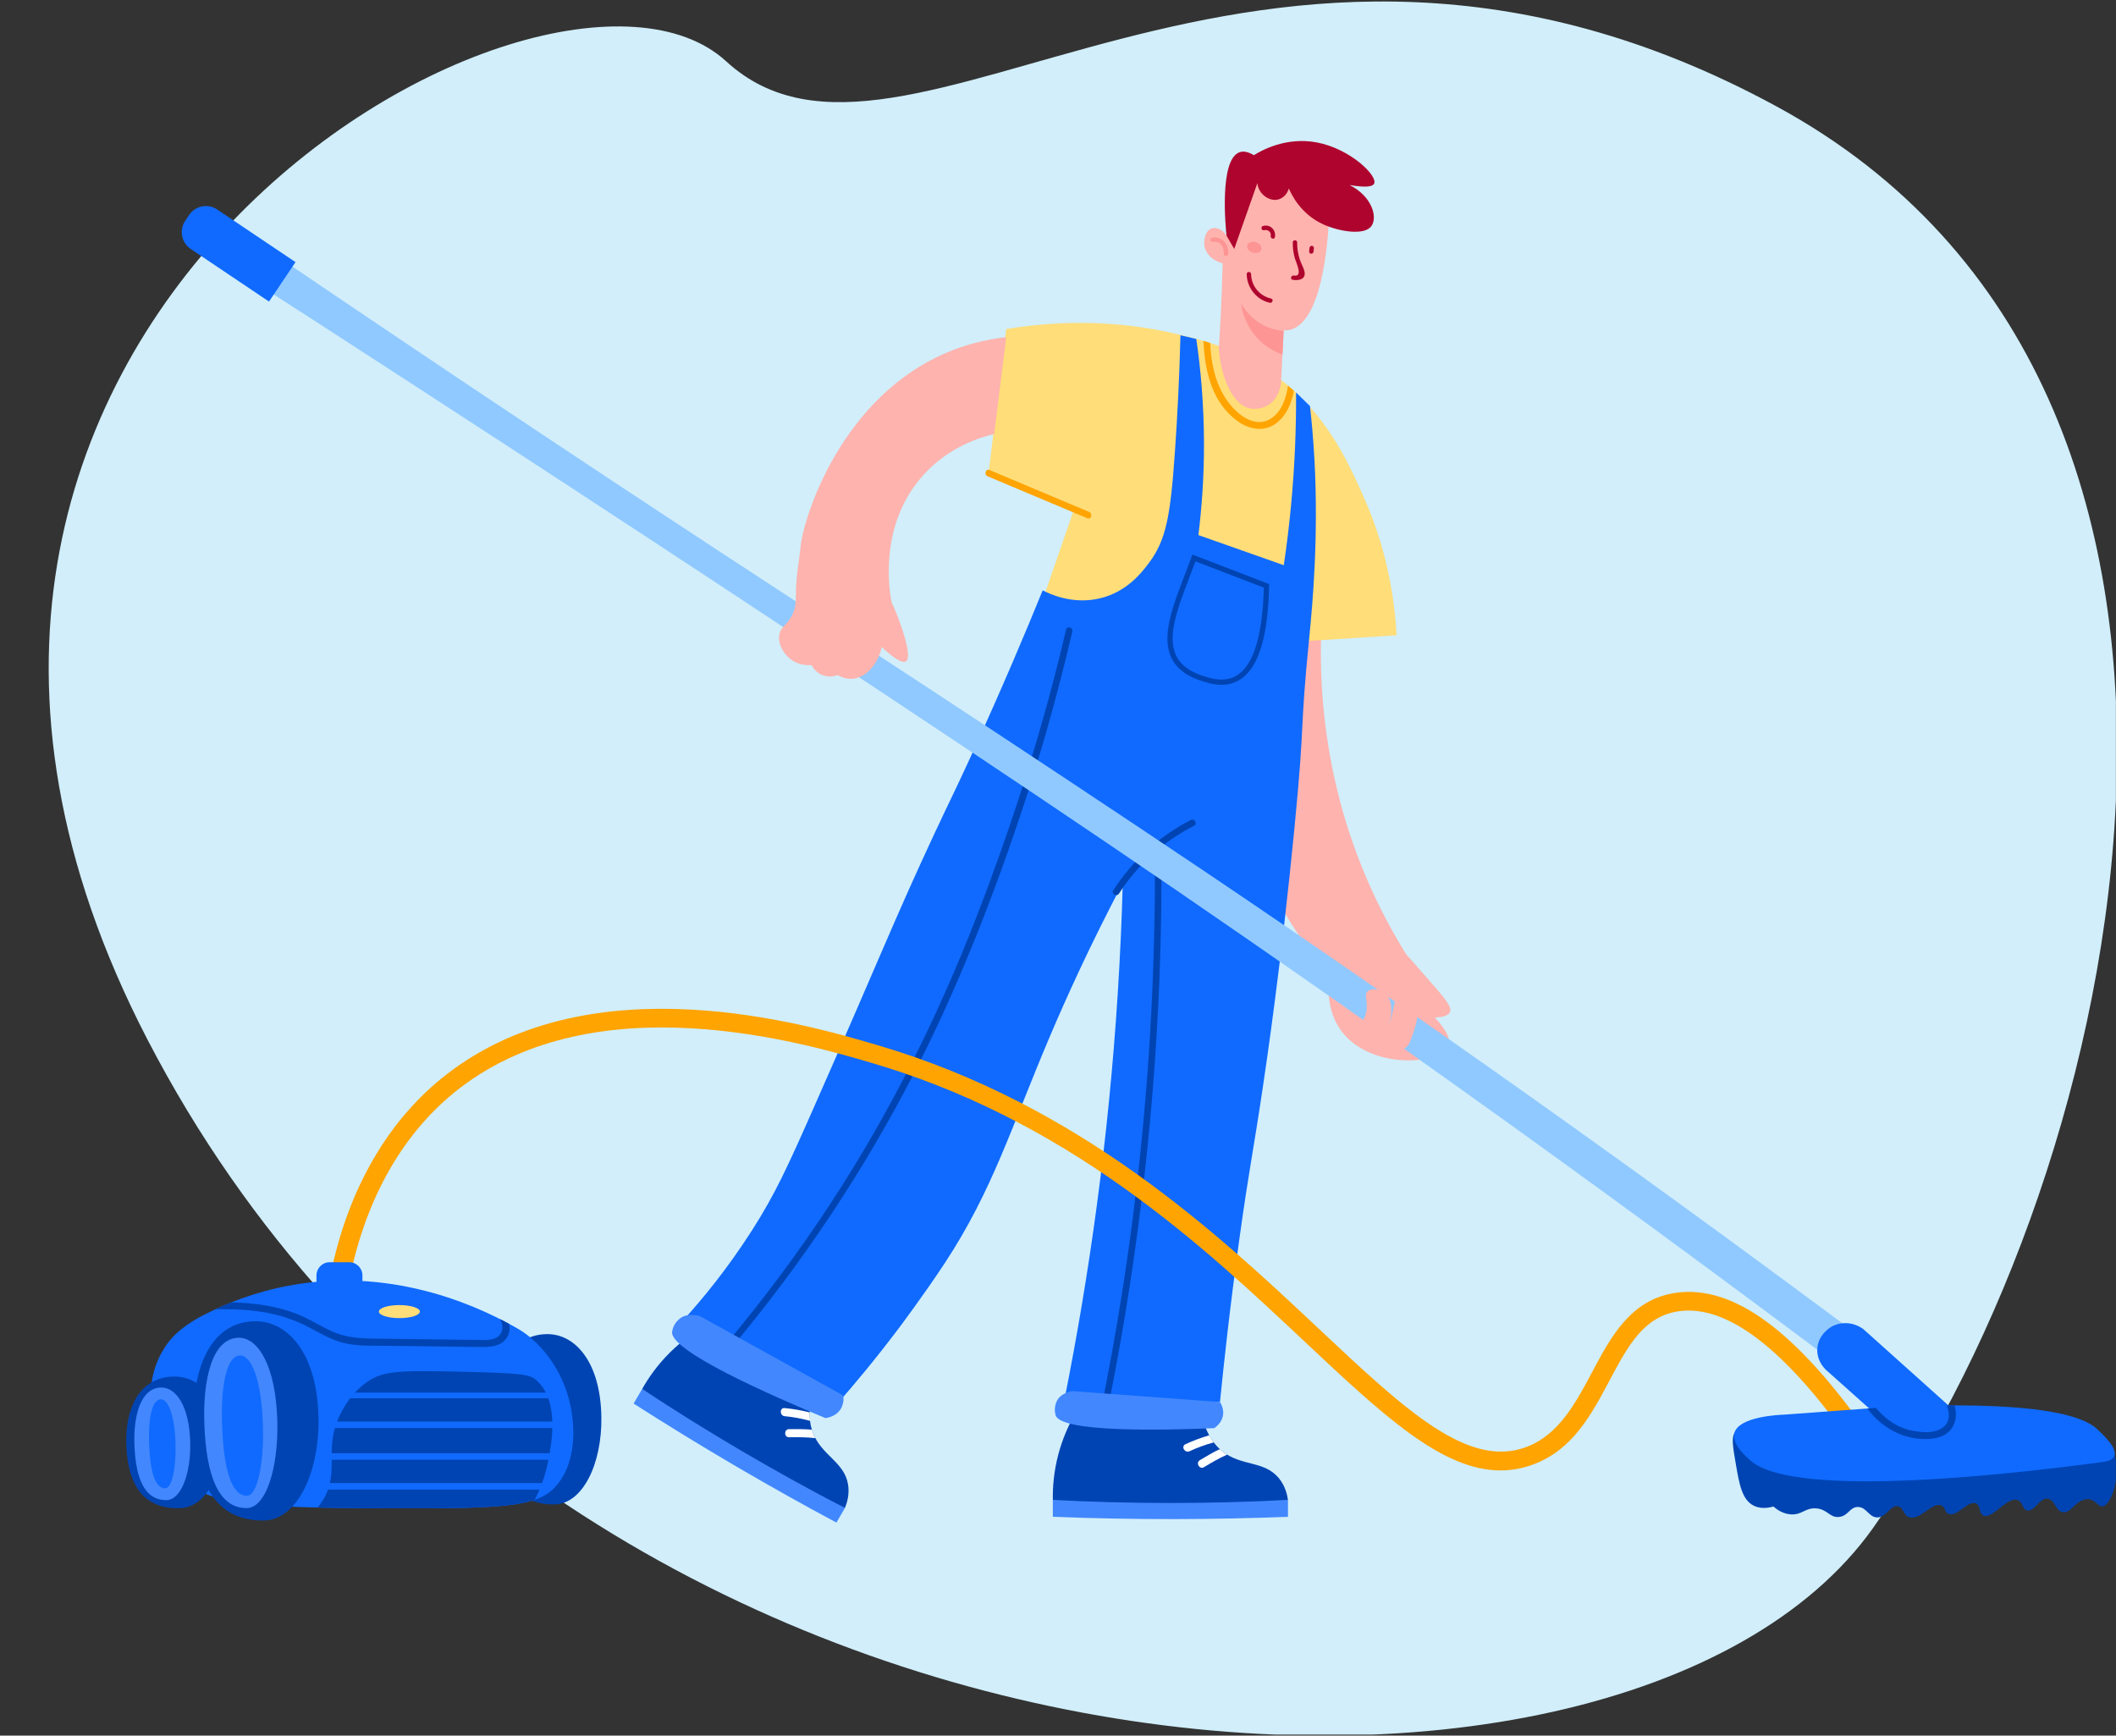 <?xml version="1.0" encoding="UTF-8" standalone="no"?>
<!DOCTYPE svg PUBLIC "-//W3C//DTD SVG 1.1//EN" "http://www.w3.org/Graphics/SVG/1.1/DTD/svg11.dtd">
<svg width="100%" height="100%" viewBox="0 0 1207 990" version="1.1" xmlns="http://www.w3.org/2000/svg" xmlns:xlink="http://www.w3.org/1999/xlink" xml:space="preserve" xmlns:serif="http://www.serif.com/" style="fill-rule:evenodd;clip-rule:evenodd;stroke-linejoin:round;stroke-miterlimit:2;">
    <rect x="0" y="0" width="1207" height="990" fill="#333333" stroke="none"/>
    <g id="Artboard1" transform="matrix(1,0,0,1,-215.506,-381.543)">
        <rect x="215.506" y="381.543" width="1206.94" height="989.431" style="fill:none;"/>
        <clipPath id="_clip1">
            <rect x="215.506" y="381.543" width="1206.94" height="989.431"/>
        </clipPath>
        <g clip-path="url(#_clip1)">
            <g transform="matrix(-0.769,-0.528,0.528,-0.769,1067.9,1497.75)">
                <path d="M-42.473,347.187C-46.88,614.625 135.527,1068.42 498.407,1030.48C861.287,992.542 896.113,668.775 1043.34,689.671C1190.57,710.567 1428.02,226.95 996.656,-3.676C523.325,-256.738 -38.067,79.75 -42.473,347.187Z" style="fill:rgb(209,238,250);"/>
            </g>
            <g transform="matrix(1,0,0,1,37.505,-2066.37)">
                <path d="M931.551,2810.44C930.688,2842.51 933.845,2889.39 954.14,2940.72C961.991,2960.58 971.066,2977.71 980.033,2992.15C985.938,2998.85 990.382,3003.91 992.715,3006.57C1001.86,3016.99 1006.41,3022.25 1005.09,3025.18C1004.55,3026.38 1002.86,3028.1 996.466,3028.32C1004.4,3036.88 1005.47,3041.81 1004.2,3044.8C999.786,3055.19 960.311,3058.2 943.557,3036.54C934.208,3024.46 935.58,3009.42 936.295,3004.24C926.101,2992.21 915.577,2977.67 906.058,2960.38C874.888,2903.77 871.395,2848.36 872.277,2815.86C892.035,2814.05 911.793,2812.25 931.551,2810.44Z" style="fill:rgb(254,179,174);fill-rule:nonzero;"/>
                <path d="M974.65,2810.27C952.456,2811.7 930.26,2813.13 908.065,2814.56C862.4,2808.05 816.735,2801.54 771.069,2795.03C777.46,2776.55 783.851,2758.07 790.241,2739.59C774.121,2732.33 758,2725.07 741.88,2717.8C745.233,2690.4 748.586,2663 751.938,2635.6C794.225,2628.62 827.51,2633.46 847.637,2638.09C864.919,2642.06 884.31,2646.96 904.882,2661.75C933.994,2682.68 946.33,2710.12 955.519,2730.56C962.84,2746.85 972.713,2774.17 974.65,2810.27Z" style="fill:rgb(255,221,121);fill-rule:nonzero;"/>
                <path d="M912.677,3313.1C891.699,3313.92 869.987,3314.39 847.587,3314.41C823.787,3314.44 800.76,3313.97 778.56,3313.1L778.56,3303.47L912.677,3303.47L912.677,3313.1Z" style="fill:rgb(66,135,253);fill-rule:nonzero;"/>
                <path d="M790.344,3255.96C787.402,3261.28 784.09,3268.48 781.721,3277.39C778.969,3287.74 778.438,3296.81 778.56,3303.47C799.907,3304.59 822.333,3305.23 845.75,3305.23C869.071,3305.23 891.409,3304.58 912.677,3303.47C912.223,3300.32 911.057,3295.42 907.488,3291.08C899.145,3280.94 886.35,3284.47 875.372,3275.83C871.27,3272.6 866.074,3266.61 863.357,3254.57C839.019,3255.03 814.681,3255.5 790.344,3255.96Z" style="fill:rgb(0,68,179);fill-rule:nonzero;"/>
                <path d="M856.523,3275.7C861.013,3273.61 865.624,3271.96 870.348,3270.67C869.459,3269.5 868.585,3268.15 867.749,3266.62C863.125,3267.97 858.606,3269.66 854.191,3271.71C851.496,3272.96 853.84,3276.94 856.523,3275.7Z" style="fill:white;fill-rule:nonzero;"/>
                <path d="M864.765,3284.79C869.088,3282.19 873.409,3279.65 877.969,3277.63C877.095,3277.09 876.227,3276.5 875.372,3275.83C874.857,3275.42 874.325,3274.97 873.783,3274.48C869.9,3276.36 866.155,3278.56 862.433,3280.8C859.888,3282.34 862.208,3286.33 864.765,3284.79Z" style="fill:white;fill-rule:nonzero;"/>
                <path d="M655.087,3316.39C636.579,3306.48 617.619,3295.89 598.287,3284.58C577.748,3272.55 558.126,3260.49 539.42,3248.51C541.046,3245.74 542.671,3242.97 544.297,3240.2L659.965,3308.08L655.087,3316.39Z" style="fill:rgb(66,135,253);fill-rule:nonzero;"/>
                <path d="M578.507,3205.19C573.276,3208.29 566.773,3212.83 560.222,3219.31C552.612,3226.84 547.559,3234.4 544.297,3240.2C562.139,3251.97 581.155,3263.87 601.352,3275.72C621.467,3287.53 641.057,3298.28 659.965,3308.08C661.164,3305.14 662.643,3300.32 661.76,3294.77C659.697,3281.8 646.875,3278.37 641.781,3265.36C639.877,3260.5 638.428,3252.71 642.178,3240.95C620.955,3229.03 599.731,3217.11 578.507,3205.19Z" style="fill:rgb(0,68,179);fill-rule:nonzero;"/>
                <path d="M625.592,3255.71C630.519,3256.18 635.334,3257.09 640.058,3258.37C639.887,3256.91 639.814,3255.31 639.867,3253.56C635.198,3252.38 630.445,3251.55 625.6,3251.09C622.643,3250.8 622.648,3255.42 625.592,3255.71Z" style="fill:white;fill-rule:nonzero;"/>
                <path d="M628.095,3267.73C633.141,3267.67 638.156,3267.66 643.108,3268.23C642.626,3267.33 642.178,3266.38 641.781,3265.36C641.542,3264.75 641.311,3264.1 641.095,3263.39C636.792,3263.05 632.448,3263.06 628.103,3263.1C625.132,3263.14 625.11,3267.76 628.095,3267.73Z" style="fill:white;fill-rule:nonzero;"/>
                <path d="M925.227,2679.54C922.584,2676.95 919.941,2674.36 917.298,2671.78C917.407,2691.75 916.602,2713.33 914.433,2736.25C913.315,2748.06 911.911,2759.43 910.294,2770.31C894.058,2764.58 877.821,2758.85 861.584,2753.12C863.534,2737.42 864.847,2719.58 864.768,2699.95C864.681,2678.06 862.881,2658.34 860.391,2641.28C857.379,2640.57 854.368,2639.86 851.356,2639.15C850.723,2664.38 849.522,2686.66 848.213,2705.36C845.639,2742.17 843.29,2755.87 833.25,2769.2C829.125,2774.67 820.826,2785.36 805.871,2789.09C790.084,2793.04 776.819,2786.76 772.761,2784.64C763.841,2806.6 749.8,2840.18 731.056,2880.94C721.482,2901.76 720.704,2902.66 710.999,2923.44C688.019,2972.66 679.216,2995.84 642.232,3079.6C627.274,3113.48 620.168,3129.04 606.894,3149.8C592.601,3172.15 578.439,3189.13 568.213,3200.42C597.343,3216.5 626.473,3232.57 655.604,3248.65C665.084,3237.86 677.389,3223.21 690.942,3205.19C690.942,3205.19 705.293,3186.12 717.207,3167.95C744.195,3126.78 754.737,3091.17 776.9,3039.01C785.965,3017.67 799.578,2987.44 818.446,2951.62C817.884,2972.22 816.944,2993.24 815.581,3014.65C810.283,3097.91 799.347,3175.33 785.177,3246.26C814.751,3246.72 844.325,3247.18 873.899,3247.63C876.066,3225.79 879.662,3192.62 885.303,3152.19C890.583,3114.34 892.6,3106.51 898.196,3069.09C900.509,3053.63 909.009,2995.87 916.343,2920.58C922.848,2853.79 918.971,2870.38 924.939,2810.26C926.675,2792.77 930.174,2754.56 927.804,2710.46C927.076,2696.91 925.962,2686.01 925.227,2679.54Z" style="fill:rgb(16,106,255);fill-rule:nonzero;"/>
                <path d="M859.924,2768.12C858.803,2771.17 857.626,2774.23 856.483,2777.21C849.79,2794.63 843.468,2811.09 849.04,2822.15C851.854,2827.74 857.546,2831.66 866.443,2834.13C873.814,2836.47 879.693,2835.95 884.469,2832.53C893.355,2826.18 898.209,2809.56 898.9,2783.11L859.924,2768.12ZM874.708,2838.55C871.868,2838.55 868.824,2838.03 865.587,2837C855.883,2834.31 849.576,2829.89 846.36,2823.5C840.191,2811.25 846.744,2794.19 853.683,2776.13C855,2772.7 856.362,2769.16 857.627,2765.66L858.147,2764.22L901.947,2781.07L901.924,2782.12C901.306,2810.57 896.167,2827.86 886.213,2834.97C882.881,2837.36 879.032,2838.55 874.708,2838.55Z" style="fill:rgb(0,68,179);fill-rule:nonzero;"/>
                <path d="M857.238,2915.66C839.187,2924.91 824.023,2938.7 813.029,2955.74C811.717,2957.77 814.962,2959.65 816.268,2957.63C826.925,2941.11 841.64,2927.86 859.131,2918.9C861.279,2917.8 859.384,2914.56 857.238,2915.66Z" style="fill:rgb(0,68,179);fill-rule:nonzero;"/>
                <path d="M836.727,2931.09C837.474,3015.88 831.33,3100.71 818.174,3184.49C816.356,3196.06 814.406,3207.62 812.325,3219.15C811.284,3224.92 810.21,3230.68 809.104,3236.43C808.56,3239.26 808.007,3242.08 807.448,3244.91C807.089,3246.72 806.952,3251.52 805.492,3252.72C806.249,3252.63 807.007,3252.53 807.764,3252.43C807.835,3252.53 807.906,3252.64 807.978,3252.74C807.69,3253.44 807.403,3254.15 807.116,3254.86C807.235,3254.77 807.354,3254.69 807.473,3254.6C809.421,3253.21 807.55,3249.96 805.581,3251.36C805.461,3251.45 805.342,3251.53 805.223,3251.62C804.522,3252.12 804.147,3252.87 804.361,3253.74C804.61,3254.74 804.942,3255.22 805.871,3255.67C806.695,3256.06 807.452,3255.95 808.144,3255.37C810.596,3253.35 810.488,3248.82 811.064,3245.91C812.192,3240.21 813.29,3234.5 814.355,3228.79C816.324,3218.23 818.181,3207.65 819.928,3197.05C823.396,3176.01 826.426,3154.9 829.027,3133.73C834.268,3091.09 837.727,3048.22 839.389,3005.29C840.346,2980.57 840.695,2955.83 840.477,2931.09C840.456,2928.68 836.706,2928.67 836.727,2931.09Z" style="fill:rgb(0,68,179);fill-rule:nonzero;"/>
                <path d="M786.068,2807.1C773.074,2862.97 755.65,2917.51 734.972,2970.99C712.869,3028.15 685.413,3082.98 651.813,3134.28C633.728,3161.9 614.014,3188.42 592.834,3213.74C591.295,3215.58 593.935,3218.24 595.485,3216.39C635.904,3168.08 671.046,3115.37 699.78,3059.3C723.631,3012.77 742.908,2963.83 759.588,2914.3C771.339,2879.41 781.345,2843.95 789.684,2808.09C790.23,2805.75 786.616,2804.74 786.068,2807.1Z" style="fill:rgb(0,68,179);fill-rule:nonzero;"/>
                <path d="M799.243,2739.91C780.288,2731.94 761.333,2723.97 742.378,2716C740.157,2715.06 739.187,2718.69 741.382,2719.61C760.336,2727.58 779.291,2735.55 798.246,2743.53C800.467,2744.46 801.437,2740.83 799.243,2739.91Z" style="fill:rgb(255,164,1);fill-rule:nonzero;"/>
                <path d="M305.582,2597.43C459.09,2696.34 572.741,2771.07 649.584,2821.99C694.428,2851.71 753.053,2890.54 810.324,2929.34C906.555,2994.55 1045.63,3091.29 1216.16,3218.95C1220.47,3213.58 1224.78,3208.22 1229.09,3202.86C1062.5,3078.99 924.889,2984.6 828.091,2920.13C769.207,2880.92 730.928,2855.52 616.537,2780.86C545.148,2734.27 442.221,2666.34 315.087,2579.79C311.918,2585.67 308.75,2591.55 305.582,2597.43Z" style="fill:rgb(144,201,255);fill-rule:nonzero;"/>
                <path d="M286.765,2589.9L331.452,2619.93L346.566,2597.43L301.878,2567.41C296.593,2563.86 289.431,2565.26 285.88,2570.55L283.625,2573.91C280.074,2579.19 281.48,2586.35 286.765,2589.9Z" style="fill:rgb(16,106,255);fill-rule:nonzero;"/>
                <path d="M780.127,3255.11C778.49,3249.14 782.036,3245.23 782.036,3245.23C784.281,3242.75 787.584,3241.78 789.432,3241.38C817.588,3243.47 845.744,3245.55 873.899,3247.63C874.361,3248.34 877.261,3252.98 874.695,3258.03C873.553,3260.28 871.764,3261.75 870.614,3262.55C840.704,3263.78 782.856,3265.04 780.127,3255.11Z" style="fill:rgb(66,135,253);fill-rule:nonzero;"/>
                <path d="M561.397,3207.47C562.486,3200.93 567.841,3198.79 567.841,3198.79C571.231,3197.44 574.994,3198.04 577.032,3198.51C604.358,3213.65 631.684,3228.78 659.01,3243.91C659.149,3244.81 659.936,3250.65 655.043,3254.35C652.864,3256 650.395,3256.58 648.875,3256.82C618.269,3244.08 559.583,3218.36 561.397,3207.47Z" style="fill:rgb(66,135,253);fill-rule:nonzero;"/>
                <path d="M936.321,2567.16C936.082,2575.85 934.148,2631.14 913.833,2636.05C912.708,2636.32 911.511,2636.44 910.236,2636.38C909.727,2646.37 909.217,2656.36 908.708,2666.36C908.584,2667.5 907.616,2675.29 901.126,2679.12C897.083,2681.51 892.844,2681.21 891.066,2680.88C882.048,2679.22 874.766,2665.47 873.209,2646.93C873.694,2639.76 874.116,2632.46 874.467,2625.05C874.9,2615.88 875.208,2606.9 875.406,2598.09C869.859,2596.73 865.762,2592.85 865.043,2588.21C864.52,2584.83 865.497,2579.2 869.423,2578.14C872.146,2577.4 875.538,2579.06 877.628,2582.32C879.163,2574.38 880.697,2566.44 882.23,2558.5C884.583,2556.04 891.788,2549.19 902.781,2548.15C915.853,2546.91 928.99,2554.39 936.321,2567.16Z" style="fill:rgb(254,179,174);fill-rule:nonzero;"/>
                <path d="M885.203,2534.71C886.952,2534.14 889.504,2534.19 893.239,2536.43C897.077,2534.02 911.224,2525.82 929.021,2529.13C948.218,2532.71 964.119,2548.28 961.793,2552.71C961.005,2554.21 957.75,2555.15 947.825,2553.46C960.555,2559.81 964.018,2571.82 960.205,2576.95C956.124,2582.44 941.612,2579.9 932.815,2575.89C919.806,2569.96 914.581,2558.7 913.191,2555.39C912.231,2558.9 909.399,2561.52 906.097,2561.89C901.407,2562.41 895.785,2558.38 895.232,2552.35C890.83,2564.87 886.427,2577.4 882.024,2589.92C880.559,2587.38 879.094,2584.85 877.628,2582.32C877.233,2578.65 873.17,2538.6 885.203,2534.71Z" style="fill:rgb(175,4,46);fill-rule:nonzero;"/>
                <path d="M899,2633.58C903.416,2635.79 907.509,2636.45 910.222,2636.65C909.994,2641.14 909.766,2645.62 909.537,2650.1C905.647,2648.75 901.04,2646.42 896.751,2642.36C887.931,2634 886.304,2623.84 885.945,2620.97C887.429,2623.63 891.327,2629.75 899,2633.58Z" style="fill:rgb(253,149,148);fill-rule:nonzero;"/>
                <path d="M889.46,2587.84C888.974,2589.48 890.379,2591.34 892.599,2592C894.819,2592.66 897.013,2591.86 897.499,2590.21C897.985,2588.57 896.58,2586.71 894.36,2586.05C892.14,2585.39 889.946,2586.19 889.46,2587.84Z" style="fill:rgb(253,149,148);fill-rule:nonzero;"/>
                <path d="M917.933,2586.21C917.854,2589.57 918.43,2592.79 919.444,2595.98C920.186,2598.31 921.86,2600.9 922.183,2603.36C922.73,2607.54 918.401,2608.03 915.317,2607.5C913.726,2607.22 914.453,2604.81 916.031,2605.08C921.525,2606.04 917.338,2597.84 916.624,2595.34C915.761,2592.32 915.344,2589.3 915.417,2586.16C915.455,2584.54 917.97,2584.59 917.933,2586.21Z" style="fill:rgb(175,4,46);fill-rule:nonzero;"/>
                <path d="M902.31,2620.61C894.676,2618.89 889.244,2612.04 889.139,2604.25C889.117,2602.63 891.633,2602.68 891.654,2604.29C891.745,2611.02 896.494,2616.73 903.023,2618.2C904.603,2618.56 903.883,2620.97 902.31,2620.61Z" style="fill:rgb(175,4,46);fill-rule:nonzero;"/>
                <path d="M902.829,2582.43C903.229,2580.19 901.144,2578.67 899.084,2579.23C897.519,2579.66 896.923,2577.21 898.483,2576.79C902.557,2575.68 905.958,2579.13 905.241,2583.15C904.957,2584.74 902.547,2584.01 902.829,2582.43Z" style="fill:rgb(175,4,46);fill-rule:nonzero;"/>
                <path d="M927.489,2589.38C927.409,2590.06 927.329,2590.74 927.249,2591.41C927.168,2592.08 926.694,2592.66 925.967,2592.64C925.34,2592.63 924.653,2592.04 924.733,2591.36C924.813,2590.69 924.894,2590.01 924.974,2589.34C925.054,2588.66 925.529,2588.09 926.255,2588.1C926.882,2588.12 927.57,2588.71 927.489,2589.38Z" style="fill:rgb(175,4,46);fill-rule:nonzero;"/>
                <path d="M876.087,2592.71C876.34,2589.03 874.251,2585.24 870.051,2585.93C868.461,2586.2 867.852,2583.75 869.451,2583.49C875.21,2582.54 878.977,2587.3 878.603,2592.75C878.492,2594.37 875.976,2594.32 876.087,2592.71Z" style="fill:rgb(253,149,148);fill-rule:nonzero;"/>
                <path d="M1033.93,3286.66C1040.13,3286.66 1046.32,3285.57 1052.56,3283.25C1075.08,3274.88 1085.7,3254.92 1095.97,3235.61C1106.48,3215.84 1115.56,3198.77 1135.49,3195.87C1163.32,3191.82 1196.93,3217.78 1235.35,3273.05L1244.62,3267.17C1203.01,3207.33 1166.78,3180.56 1133.81,3185.36C1108.23,3189.08 1096.96,3210.29 1086.05,3230.79C1076.72,3248.32 1067.08,3266.45 1048.53,3273.34C1015.26,3285.7 979.569,3252.16 930.161,3205.74C872.854,3151.89 794.368,3078.15 678.57,3044.07C638.475,3032.26 516.461,2996.35 433.235,3060.36C399.469,3086.33 376.361,3126.23 366.41,3175.74L377.335,3177.75C386.784,3130.74 408.526,3093.01 440.212,3068.64C518.831,3008.17 636.597,3042.83 675.293,3054.23C725.493,3069 772.601,3092.37 819.304,3125.66C859.719,3154.46 892.998,3185.73 922.358,3213.32C966.561,3254.85 1000.42,3286.66 1033.93,3286.66Z" style="fill:rgb(255,164,1);fill-rule:nonzero;"/>
                <path d="M521.026,3256.18C521.437,3283.03 510.321,3305.71 494.423,3306.03C469.918,3306.5 461.072,3286.82 459.88,3260C458.688,3233.18 467.427,3209.05 490.107,3208.9C506.007,3208.79 520.547,3224.68 521.026,3256.18Z" style="fill:rgb(0,68,179);fill-rule:nonzero;"/>
                <path d="M264.752,3255.97C263.969,3250.73 261.338,3233.16 271.588,3217.14C273.133,3214.72 277.699,3206.59 293.584,3198.32C306.567,3191.56 323.321,3184.8 343.477,3181.12C405.172,3169.87 455.418,3195.45 473.725,3206.01C484.222,3212.07 498.981,3227.39 503.521,3250.35C504.315,3254.37 508.853,3277.32 496.875,3293.46C486.76,3307.08 470.392,3308.4 404.066,3308.28C315.37,3308.12 294.25,3305.67 279.769,3288.83C275.558,3283.94 267.205,3272.36 264.752,3255.97Z" style="fill:rgb(16,106,255);fill-rule:nonzero;"/>
                <path d="M304.47,3269.51C304.696,3290.28 294.693,3307.89 280.554,3308.21C258.759,3308.71 250.994,3293.53 250.072,3272.78C249.15,3252.03 257.045,3233.32 277.216,3233.09C291.356,3232.92 304.205,3245.14 304.47,3269.51Z" style="fill:rgb(0,68,179);fill-rule:nonzero;"/>
                <path d="M286.506,3270.81C286.887,3288.56 281.246,3303.49 272.977,3303.59C260.229,3303.76 255.504,3290.69 254.716,3272.95C253.927,3255.21 258.323,3239.32 270.122,3239.36C278.394,3239.39 286.059,3249.98 286.506,3270.81Z" style="fill:rgb(66,135,253);fill-rule:nonzero;"/>
                <path d="M278.125,3271.17C278.555,3285.18 276.092,3296.89 272.175,3296.86C266.138,3296.81 263.715,3286.42 263.092,3272.41C262.469,3258.39 264.328,3245.9 269.92,3246.1C273.84,3246.24 277.621,3254.71 278.125,3271.17Z" style="fill:rgb(16,106,255);fill-rule:nonzero;"/>
                <path d="M440.557,3230.32C404.578,3229.5 396.274,3229.97 387.309,3236.25C378.509,3242.42 374.167,3250.62 372.403,3254.04C362.838,3272.59 370.759,3284.54 364.427,3299.34C363.271,3302.04 361.6,3304.92 359.145,3307.83C371.82,3308.13 386.633,3308.25 404.066,3308.28C448.24,3308.36 470.25,3307.8 483.016,3303.39C486.129,3297.34 488.968,3290.06 490.64,3281.6C492.542,3271.98 497.355,3247.64 484.311,3235.51C480.416,3231.89 476.851,3231.14 440.557,3230.32Z" style="fill:rgb(0,68,179);fill-rule:nonzero;"/>
                <path d="M359.687,3256.89C360.17,3288.3 347.243,3314.84 328.744,3315.2C300.229,3315.75 289.93,3292.72 288.536,3261.33C287.141,3229.95 297.302,3201.72 323.694,3201.55C342.195,3201.43 359.119,3220.02 359.687,3256.89Z" style="fill:rgb(0,68,179);fill-rule:nonzero;"/>
                <path d="M336.192,3258.69C336.852,3285.53 329.606,3308.06 318.786,3308.14C302.108,3308.27 295.806,3288.47 294.614,3261.63C293.421,3234.8 299.028,3210.8 314.468,3210.97C325.292,3211.09 335.418,3227.18 336.192,3258.69Z" style="fill:rgb(66,135,253);fill-rule:nonzero;"/>
                <path d="M327.974,3260.61C328.657,3282.7 324.87,3301.15 318.82,3301.09C309.495,3301 305.738,3284.63 304.756,3262.54C303.774,3240.45 306.629,3220.77 315.265,3221.09C321.319,3221.32 327.17,3234.68 327.974,3260.61Z" style="fill:rgb(16,106,255);fill-rule:nonzero;"/>
                <path d="M450.744,3216.24C456.223,3216.3 462.937,3216.41 466.64,3211.61C468.665,3208.98 469.02,3205.96 468.392,3203.04C466.786,3202.17 465.042,3201.25 463.162,3200.3C463.263,3200.47 463.371,3200.64 463.464,3200.82C465.792,3205.21 464.444,3210.11 459.5,3211.61C456.708,3212.45 453.623,3212.26 450.744,3212.22C446.529,3212.17 442.314,3212.12 438.1,3212.06C430.197,3211.96 422.294,3211.86 414.391,3211.75C406.488,3211.65 398.585,3211.56 390.683,3211.45C382.678,3211.33 375.093,3210.78 367.691,3207.47C361.269,3204.59 355.333,3200.76 348.84,3198.03C342.66,3195.43 336.172,3193.66 329.566,3192.55C323.089,3191.45 316.563,3190.94 310.019,3190.78C306.827,3192.05 303.786,3193.38 300.893,3194.72C310.841,3194.55 320.791,3194.93 330.565,3196.79C338.704,3198.33 346.452,3200.98 353.801,3204.81C360.343,3208.22 366.786,3212.16 374.022,3213.94C381.993,3215.9 390.444,3215.46 398.585,3215.56C407.279,3215.67 415.972,3215.79 424.665,3215.9C433.358,3216.01 442.051,3216.13 450.744,3216.24Z" style="fill:rgb(0,68,179);fill-rule:nonzero;"/>
                <path d="M377.202,3185.6L366.055,3185.6C361.911,3185.6 358.52,3182.21 358.52,3178.07L358.52,3175.42C358.52,3171.28 361.911,3167.89 366.055,3167.89L377.202,3167.89C381.347,3167.89 384.738,3171.28 384.738,3175.42L384.738,3178.07C384.738,3182.21 381.347,3185.6 377.202,3185.6Z" style="fill:rgb(16,106,255);fill-rule:nonzero;"/>
                <path d="M417.51,3196.05C417.51,3198.11 412.275,3199.77 405.818,3199.77C399.361,3199.77 394.126,3198.11 394.126,3196.05C394.126,3194 399.361,3192.33 405.818,3192.33C412.275,3192.33 417.51,3194 417.51,3196.05Z" style="fill:rgb(255,221,121);fill-rule:nonzero;"/>
                <rect x="369.68" y="3242.29" width="125.951" height="3.19" style="fill:rgb(16,106,255);fill-rule:nonzero;"/>
                <rect x="366.492" y="3258.81" width="129.98" height="3.67" style="fill:rgb(16,106,255);fill-rule:nonzero;"/>
                <rect x="363.834" y="3276.88" width="129.98" height="3.67" style="fill:rgb(16,106,255);fill-rule:nonzero;"/>
                <rect x="359.051" y="3293.88" width="129.981" height="3.68" style="fill:rgb(16,106,255);fill-rule:nonzero;"/>
                <path d="M1215.52,3260.17C1205.32,3258.61 1173.58,3253.42 1167.31,3265.34C1165.65,3268.48 1166.49,3273.35 1168.16,3283.09C1170.13,3294.52 1171.66,3303.4 1178.36,3306.75C1180.19,3307.67 1183.77,3308.86 1189.58,3307.26C1191.81,3309.17 1195.27,3311.48 1199.66,3311.73C1205.88,3312.08 1207.7,3307.92 1213.82,3308.29C1220.49,3308.7 1221.69,3313.85 1227.15,3313.17C1232.42,3312.52 1233.05,3307.52 1237.72,3307.51C1242.83,3307.51 1243.97,3313.48 1248.87,3313.45C1254.2,3313.41 1256.23,3306.33 1260.54,3307.08C1263.87,3307.66 1263.45,3312.06 1266.97,3313.32C1273.13,3315.52 1280.35,3304.22 1285.52,3306.68C1287.87,3307.79 1287.06,3310.45 1289.44,3311.43C1294.31,3313.45 1300.6,3303.58 1305.09,3305.48C1307.92,3306.68 1306.62,3311.14 1309.34,3312.41C1314.4,3314.78 1323.07,3301.25 1329,3303.61C1331.98,3304.8 1331.47,3308.87 1334.36,3309.47C1338.52,3310.34 1341.35,3302.24 1346.03,3302.75C1350.16,3303.19 1350.35,3309.76 1354.62,3310.46C1359.41,3311.24 1362.01,3303.43 1368.47,3303.03C1373.16,3302.75 1374.73,3307.62 1377.47,3307.13C1382.67,3306.21 1388.46,3287.84 1383.65,3276.44C1372.75,3250.56 1313.44,3275.07 1215.52,3260.17Z" style="fill:rgb(0,68,179);fill-rule:nonzero;"/>
                <path d="M1250.03,3250.83C1231.91,3252.17 1213.8,3253.51 1195.68,3254.84C1192.85,3254.93 1169.75,3255.88 1167.31,3265.34C1165.72,3271.48 1173.54,3278.39 1176.52,3281.03C1202.12,3303.67 1331.86,3287.95 1377.79,3281.79C1380.04,3281.49 1383.02,3280.74 1383.99,3278.61C1386.11,3273.97 1377.28,3265.88 1374.05,3262.92C1355.56,3245.96 1275.81,3249.4 1250.03,3250.83Z" style="fill:rgb(16,106,255);fill-rule:nonzero;"/>
                <path d="M1220.88,3230.47C1232.29,3240.66 1243.7,3250.84 1255.11,3261.03C1266.92,3257.55 1278.74,3254.06 1290.55,3250.58C1273.98,3235.73 1257.41,3220.87 1240.84,3206.01C1235.46,3202.12 1228.47,3201.54 1222.92,3204.56C1222.28,3204.91 1214.96,3209.07 1214.61,3217.49C1214.29,3225.35 1220.33,3230.05 1220.88,3230.47Z" style="fill:rgb(16,106,255);fill-rule:nonzero;"/>
                <path d="M1273.27,3268.66C1280.2,3269.2 1288.75,3268.09 1292.2,3261.15C1294.06,3257.39 1294.02,3253.38 1292.88,3249.55C1291.4,3249.55 1289.94,3249.56 1288.49,3249.57C1290.36,3254.36 1290.39,3259.42 1285.63,3262.6C1281.09,3265.63 1274.25,3264.98 1269.13,3264.03C1260.56,3262.45 1253.46,3257.49 1248.04,3250.98C1246.41,3251.1 1244.78,3251.22 1243.16,3251.34C1250.41,3260.99 1260.74,3267.68 1273.27,3268.66Z" style="fill:rgb(0,68,179);fill-rule:nonzero;"/>
                <path d="M745.069,2695.48C736.979,2697.39 719.612,2702.72 705.211,2718.33C678.247,2747.57 685.641,2786.87 686.568,2791.39C687.465,2793.29 688.75,2796.15 690.087,2799.71C691.687,2803.96 698.69,2822.56 694.759,2825.15C693.377,2826.07 690.035,2825.4 680.942,2817.01C678.658,2827.3 671.783,2834.51 664.29,2835.07C662.695,2835.2 659.586,2835.13 655.787,2832.95C654.836,2833.33 651.711,2834.44 647.993,2833.3C643.315,2831.88 641.266,2827.99 640.907,2827.28C639.453,2827.41 634.112,2827.71 629.215,2824.09C625.113,2821.06 621.72,2815.57 622.483,2810.27C623.234,2805.07 627.348,2804.56 630.278,2797.87C632.258,2793.36 631.925,2790.07 632.049,2784.06C632.22,2775.85 633.872,2767.75 634.684,2759.58C636.296,2743.37 657.881,2673.23 720.091,2648.19C727.06,2645.38 737.828,2641.82 751.978,2640.21C749.675,2658.64 747.372,2677.06 745.069,2695.48Z" style="fill:rgb(254,179,174);fill-rule:nonzero;"/>
                <path d="M916.065,2670.81C914.981,2669.83 913.876,2668.84 912.733,2667.88C911.551,2675.21 909.17,2682.72 902.906,2686.71C894.591,2692.02 885.374,2685.53 879.921,2678.94C871.616,2668.9 868.917,2656.33 868.311,2643.55C867.026,2643.14 865.748,2642.74 864.48,2642.37C865.203,2659.72 869.336,2677.3 883.619,2687.91C890.513,2693.03 899.391,2694.63 906.466,2688.97C912.102,2684.47 914.676,2677.79 916.065,2670.81Z" style="fill:rgb(255,164,1);fill-rule:nonzero;"/>
                <path d="M951.841,3036.09C951.598,3032.78 955.508,3032.22 957.129,3026.03C958.819,3019.58 955.741,3015.68 958.132,3013.39C960.24,3011.37 965.067,3012.07 967.798,3014.16C972.624,3017.86 973.037,3027.55 968.141,3038.13C969.203,3035.66 970.773,3031.63 972.059,3026.47C973.681,3019.96 973.604,3016.63 975.918,3015.55C978.436,3014.38 982.506,3016.46 984.605,3019.23C988.475,3024.35 985.841,3032.1 983.874,3037.88C982.555,3041.76 981.896,3043.7 980.31,3045.08C972.571,3051.83 952.383,3043.46 951.841,3036.09Z" style="fill:rgb(254,179,174);fill-rule:nonzero;"/>
            </g>
        </g>
    </g>
</svg>
